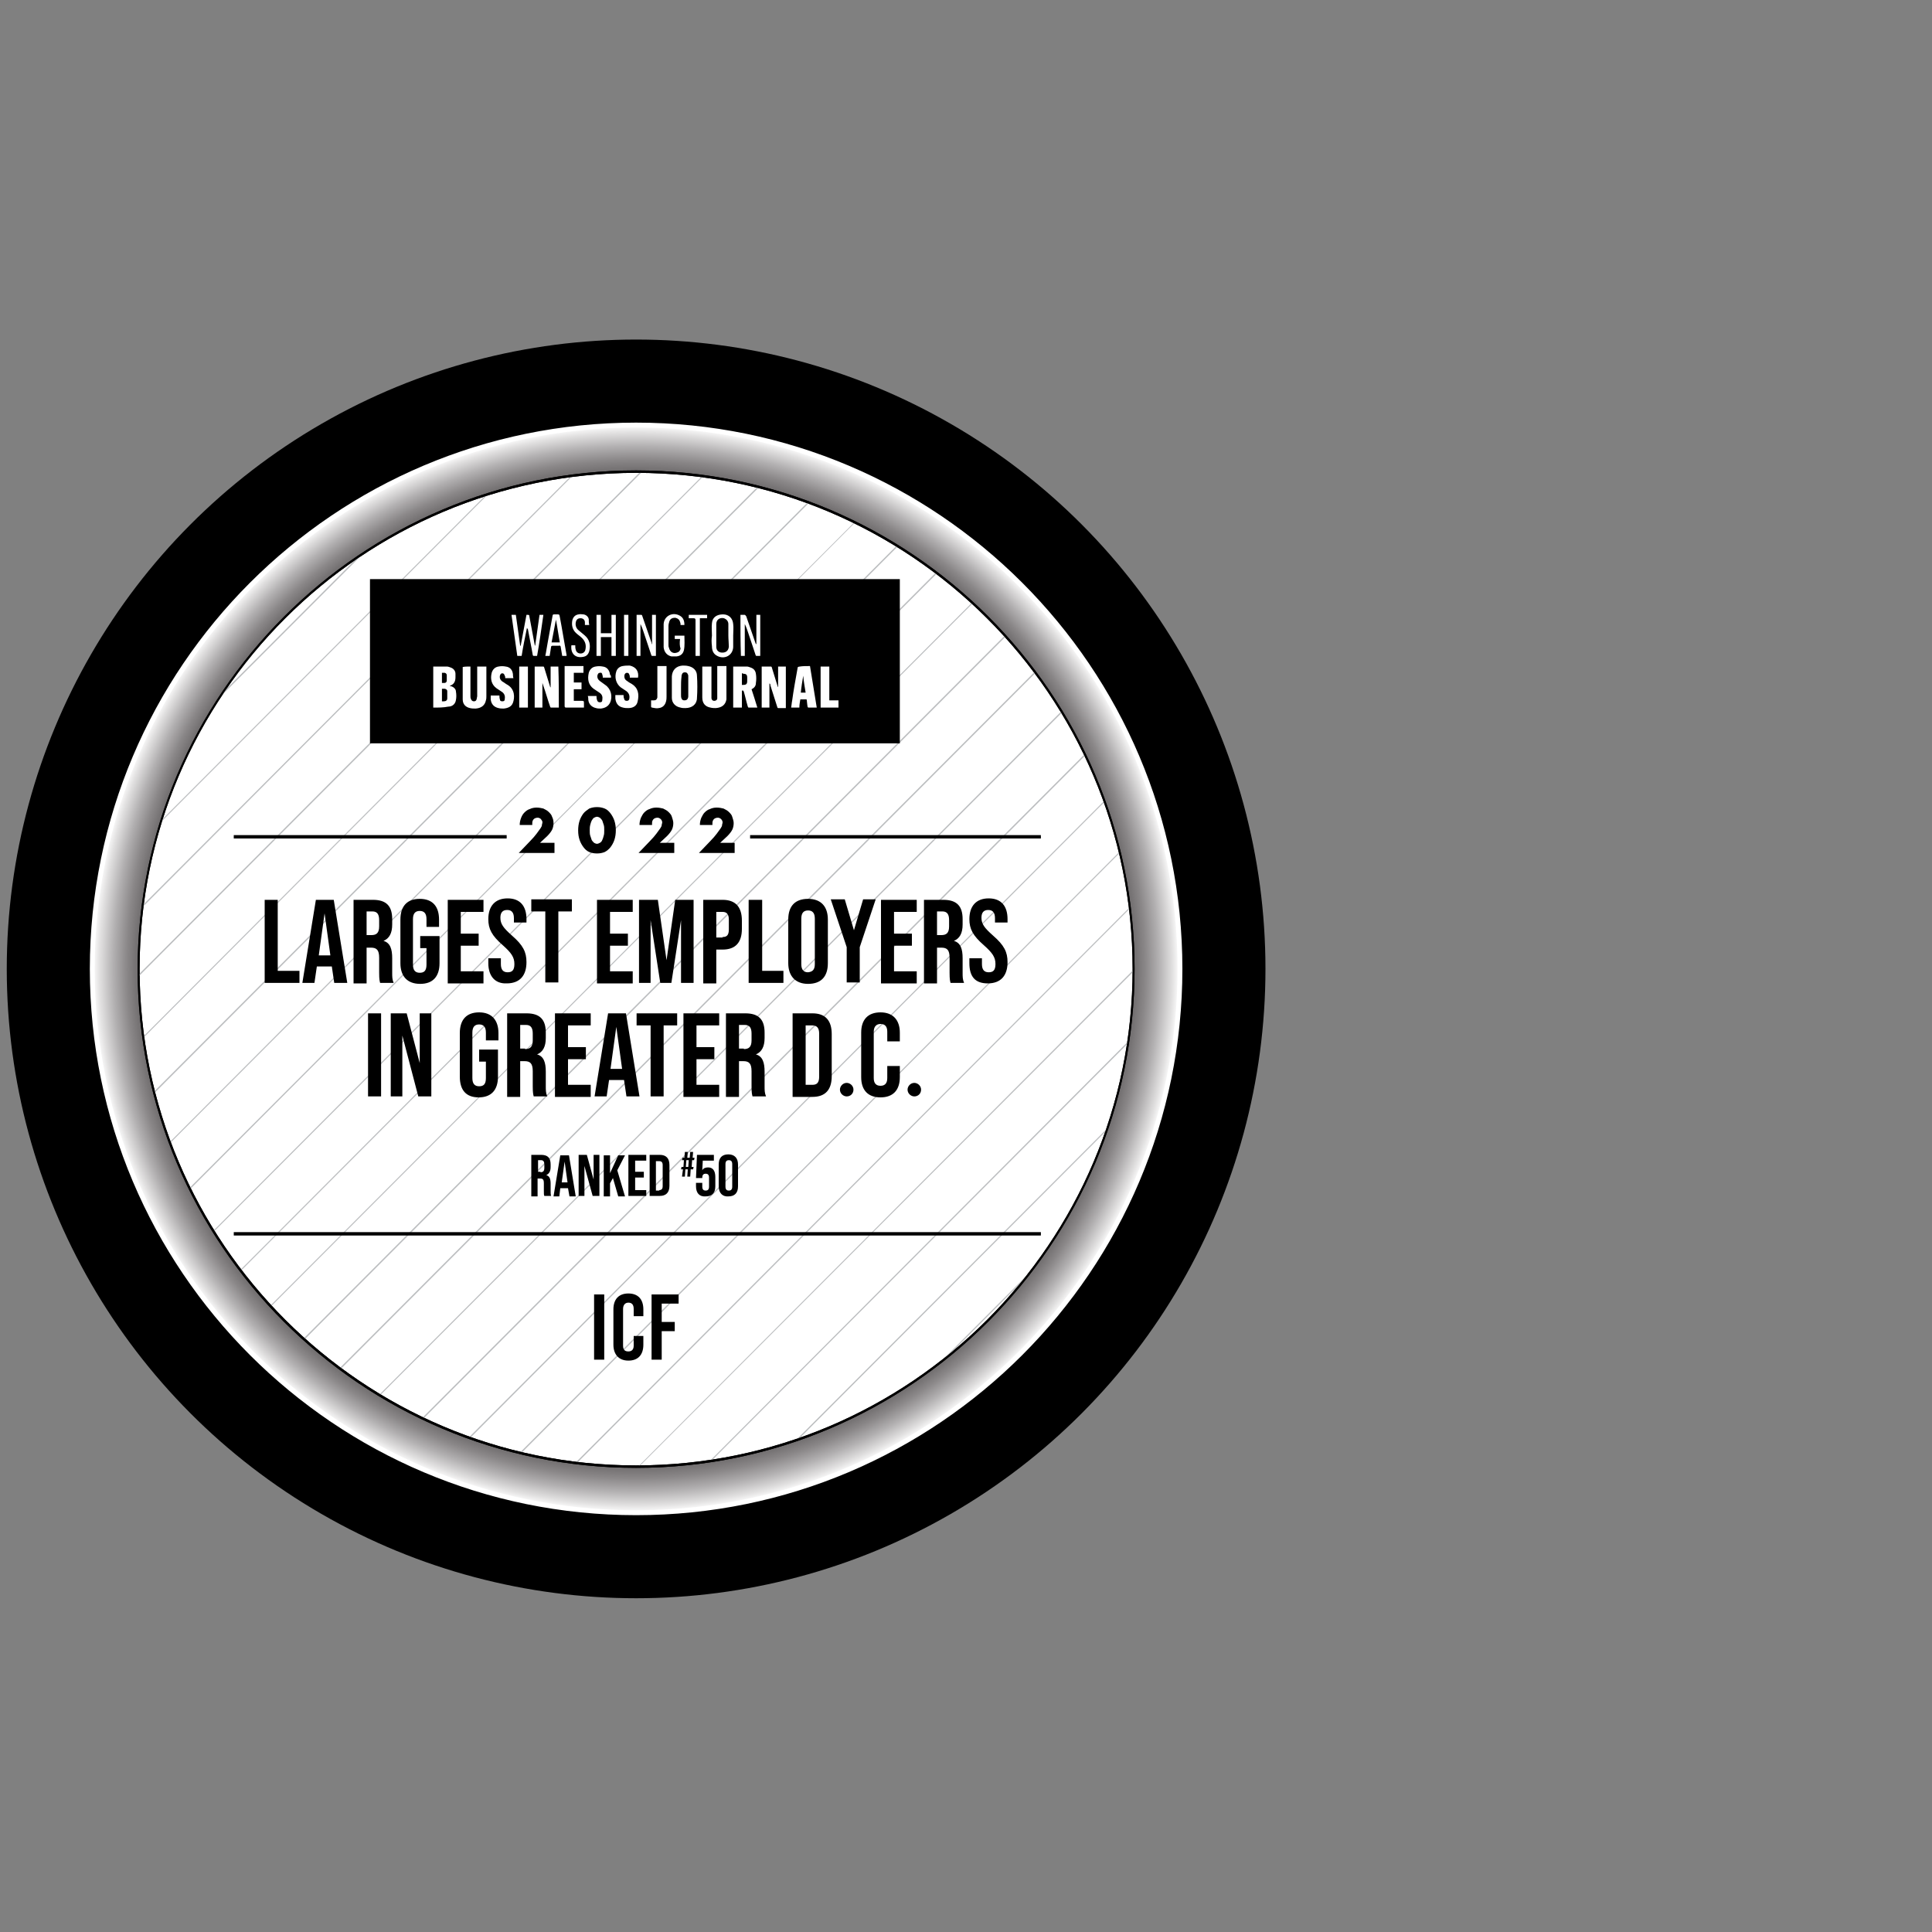 <!DOCTYPE svg PUBLIC "-//W3C//DTD SVG 1.1//EN" "http://www.w3.org/Graphics/SVG/1.1/DTD/svg11.dtd"><svg id="Layer_1" xmlns="http://www.w3.org/2000/svg" xmlns:xlink="http://www.w3.org/1999/xlink" viewBox="0 0 400 400"><rect x="0" y="0" width="400" height="400" fill="#808080" stroke="none"/><style>.st0{fill:url(#SVGID_1_)}.st1{fill:#fff}.st2{clip-path:url(#SVGID_00000129917229777217429400000008890929660413837239_)}.st3{fill:#bcbec0}</style><circle cx="131.7" cy="200.6" r="130.3"/><radialGradient id="SVGID_1_" cx="131.686" cy="200.613" r="112.619" gradientUnits="userSpaceOnUse"><stop offset="0"/><stop offset=".418" stop-color="#020202"/><stop offset=".568" stop-color="#090808"/><stop offset=".675" stop-color="#141313"/><stop offset=".761" stop-color="#252223"/><stop offset=".798" stop-color="#2f2b2c"/><stop offset=".829" stop-color="#332f30"/><stop offset=".857" stop-color="#3d3a3b"/><stop offset=".884" stop-color="#4f4c4d"/><stop offset=".91" stop-color="#696667"/><stop offset=".936" stop-color="#8a8788"/><stop offset=".961" stop-color="#b2b0b1"/><stop offset=".986" stop-color="#e1e0e0"/><stop offset="1" stop-color="#fff"/></radialGradient><circle class="st0" cx="131.7" cy="200.6" r="112.6"/><path class="st1" d="M131.7 313.7c-62.4 0-113.1-50.7-113.1-113.1 0-62.4 50.7-113.1 113.1-113.1 62.4 0 113.1 50.7 113.1 113.1 0 62.4-50.7 113.1-113.1 113.1zm0-225.2c-61.8 0-112.1 50.3-112.1 112.1s50.3 112.1 112.1 112.1 112.1-50.3 112.1-112.1S193.5 88.5 131.7 88.5z"/><circle class="st1" cx="131.7" cy="200.6" r="103"/><path d="M131.7 303.9c-56.9 0-103.2-46.3-103.2-103.2S74.8 97.4 131.7 97.4c56.9 0 103.2 46.3 103.2 103.2s-46.3 103.3-103.2 103.3zm0-206C75 97.9 28.9 144 28.9 200.6S75 303.4 131.7 303.4c56.7 0 102.8-46.1 102.8-102.8S188.3 97.9 131.7 97.9z"/><defs><circle id="SVGID_00000131331915124295403080000008043648893434373041_" cx="131.7" cy="200.6" r="103"/></defs><clipPath id="SVGID_00000049211052488786411090000007283729169500468129_"><use xlink:href="#SVGID_00000131331915124295403080000008043648893434373041_" overflow="visible"/></clipPath><g clip-path="url(#SVGID_00000049211052488786411090000007283729169500468129_)"><path class="st3" d="M-8.1 198.1l-.2-.2 140-140.3.2.2zM-1.3 204.9l-.2-.1L138.6 64.4l.1.2zM5.6 211.8l-.2-.2 140-140.3.2.1zM12.4 218.5l-.2-.2L152.2 78l.2.2zM19.2 225.4l-.1-.2 140-140.4.1.2zM26.1 232.2l-.2-.2 140-140.3.2.2zM32.9 239l-.2-.1 140-140.4.2.2zM27.7 257.9l-.2-.2 157.2-157.4.1.1zM34.6 264.7l-.2-.1 157.1-157.5.2.2zM41.4 271.6l-.2-.1L198.3 114l.2.2zM48.2 278.4l-.1-.2 157.1-157.4.1.2zM55.1 285.3l-.2-.2L212 127.6l.2.2zM61.9 292.1l-.2-.2 157.1-157.4.2.2zM68.7 298.9l-.1-.2 157.1-157.4.2.2zM75.6 305.8l-.2-.2 152-152.3.2.2zM82.4 312.7l-.2-.2 152.1-152.4.1.2zM101.3 307.5l-.2-.2 140-140.3.2.1zM108.1 314.3l-.2-.2 140-140.3.2.1zM114.9 321.1l-.1-.1 140-140.4.2.2zM121.8 328l-.2-.1 140-140.4.2.2zM128.6 334.8l-.2-.2 140.1-140.3.1.2zM135.5 341.7l-.2-.2 140-140.3.2.1z"/></g><path d="M131.7 303.9c-56.9 0-103.2-46.3-103.2-103.2S74.8 97.4 131.7 97.4c56.9 0 103.2 46.3 103.2 103.2s-46.3 103.3-103.2 103.3zm0-206C75 97.9 28.9 144 28.9 200.6S75 303.4 131.7 303.4c56.7 0 102.8-46.1 102.8-102.8S188.3 97.9 131.7 97.9z"/><path d="M76.6 119.9h109.7v34H76.6zM48.4 172.9h56.5v.7H48.4zM48.4 255.1h167.1v.7H48.4zM155.3 172.9h60.2v.7h-60.2z"/><g><path class="st1" d="M159.3 141.5v5h-1.6V138h1.9c.1 0 .2.1.2.2l1.2 3.9c0 .1.1.1.1.2V138h1.6v8.6h-1.6c-.1 0-.2-.2-.2-.3-.5-1.5-.9-2.9-1.4-4.4 0-.2 0-.3-.2-.4.1 0 .1 0 0 0zM115.7 146.5h-1.6c-.1 0-.2-.1-.2-.2-.5-1.4-.9-2.9-1.4-4.3-.1-.2-.1-.4-.2-.6v5.1h-1.6V138h1.8c.1 0 .2.2.2.3l1.2 3.9s0 .1.1.1V138h1.6c.1 2.8.1 5.6.1 8.5zM139.1 142.2V140c.1-1.3.9-2.1 2.2-2.2.4 0 .8 0 1.2.1 1 .2 1.8.9 1.8 2 .1 1.5.1 3.1 0 4.6 0 1.3-1 2.1-2.4 2.1-.3 0-.7 0-1-.1-1.1-.2-1.8-1-1.8-2v-2.3zm1.9 0v1.7c0 .2 0 .5.1.7.1.3.3.4.6.4s.6-.1.7-.4c.1-.2.1-.3.1-.5v-4c0-.2 0-.4-.1-.5-.1-.3-.3-.4-.6-.4s-.5.1-.6.4c-.1.2-.1.4-.1.5-.1.8-.1 1.5-.1 2.1zM156.8 146.5H155c-.1 0-.2-.2-.2-.3-.3-1-.5-2-.8-3-.1-.2-.1-.3-.4-.2v3.5h-1.8V138H154.6c.3 0 .5.1.8.2.6.2 1 .6 1.1 1.3.1.6.1 1.3 0 1.9 0 .6-.3 1-.9 1.3.4 1.2.8 2.5 1.2 3.8zm-3.2-7.1v2.4h.3c.6 0 .8-.2.8-.8v-.7c0-.6-.2-.8-.8-.8-.1-.1-.2-.1-.3-.1zM89.7 146.5V138H92.5c.3 0 .5.1.8.2.6.2 1 .7 1 1.3v.7c0 .9-.3 1.5-1.2 1.8.2.1.3.1.4.1.5.2.9.6.9 1.1.1.6.1 1.2 0 1.7-.1.8-.7 1.4-1.6 1.4-1 .2-2 .2-3.1.2zm1.8-1.3h.4c.4 0 .7-.2.7-.6v-1.5c0-.3-.2-.4-.5-.5h-.6v2.6zm0-5.9v2.1h.5c.3 0 .5-.2.5-.5v-1.1c0-.2-.1-.4-.4-.5h-.6zM97.4 138V144.1c0 .2 0 .4.1.6.1.3.3.5.6.5s.5-.1.6-.5c0-.2.1-.4.1-.6v-5.7-.4h1.9v6.1c0 .3 0 .6-.1.9-.2 1-.9 1.6-2.1 1.7-.4 0-.8 0-1.2-.1-.9-.2-1.5-.8-1.5-1.8v-.7-5.6-.4c.4-.1 1-.1 1.6-.1zM145.5 138h1.8V144.6c.1.4.3.5.6.5s.6-.2.6-.5v-.7-5.6-.4h1.9v6.9c-.2 1.1-.9 1.7-2.2 1.8-.3 0-.7 0-1.1-.1-1.1-.2-1.7-.9-1.7-2.1V138h.1zM167.7 137.9c.5 2.9.9 5.7 1.4 8.6h-1.7c-.1 0-.2-.1-.2-.2-.1-.5-.1-1-.2-1.5h-1.3c-.1.6-.2 1.1-.2 1.7h-1.7c.1-.5.1-1 .2-1.4.3-2.2.7-4.4 1.1-6.6.1-.5 0-.4.5-.5.6-.1 1.3-.1 2.1-.1zm-1.4 2s-.1 0 0 0c-.2 1.2-.4 2.4-.5 3.5h1c-.2-1.2-.4-2.3-.5-3.5zM126.5 140.3h-1.7c0-.2 0-.4-.1-.6 0-.3-.2-.5-.5-.4-.3 0-.4.2-.5.5-.1.5.1.9.5 1.2.4.3.7.5 1.1.8 1.2.8 1.6 2.4 1 3.7-.4.8-1.1 1.1-1.9 1.2-.3 0-.7 0-1-.1-.9-.2-1.5-.8-1.6-1.7 0-.3 0-.5-.1-.8h1.8c0 .3 0 .5.1.8.1.3.2.5.6.5.3 0 .5-.1.5-.5.1-.6 0-1.1-.6-1.5-.4-.3-.8-.5-1.2-.8-1.1-.8-1.3-2-1-3.3.2-.7.7-1.2 1.4-1.3.5-.1 1-.1 1.5 0 .9.1 1.4.8 1.5 1.7.2.1.2.3.2.6zM132.1 140.3h-1.7c0-.2 0-.4-.1-.6-.1-.3-.2-.4-.5-.4s-.4.2-.5.4c-.1.5 0 .9.4 1.2.4.3.7.5 1.1.7 1.3.8 1.6 2.1 1.2 3.7-.2.9-1 1.3-1.9 1.3-.4 0-.7 0-1.1-.1-1-.2-1.5-.9-1.6-1.9v-.7h1.7c0 .2 0 .5.1.7.1.4.2.5.6.5.3 0 .5-.2.5-.5.1-.6-.1-1.1-.6-1.5-.4-.3-.8-.5-1.2-.8-1-.8-1.3-2.1-.9-3.3.2-.6.7-1 1.3-1.1.5-.1 1-.1 1.5-.1 1.3.3 1.9 1.2 1.7 2.5zM103.4 144c0 .3 0 .5.1.8 0 .3.2.4.5.4s.5-.1.5-.4c.1-.6 0-1.1-.5-1.5-.4-.3-.8-.5-1.2-.8-1.1-.8-1.3-2-1-3.2.2-.7.7-1.2 1.4-1.3.5-.1 1-.1 1.5 0 .9.1 1.4.7 1.5 1.6 0 .2 0 .5.1.8h-1.7c0-.2 0-.4-.1-.5-.1-.3-.2-.5-.5-.5s-.4.2-.5.5c-.1.5.1.9.5 1.2.4.2.7.5 1.1.7 1.5.9 1.5 2.6 1.1 3.7-.3.8-1 1.1-1.9 1.2-.4 0-.7 0-1.1-.1-.9-.2-1.5-.8-1.6-1.8v-.8h1.8zM118.8 141.3h1.6v1.4h-1.6v2.4h1.5c.6 0 .6 0 .6.6v.8h-3.7c-.2 0-.3-.1-.3-.3v-8-.3h3.9v1.4h-2v2zM109.1 130c-.4 1.9-.8 3.9-1.1 5.8h-.9c-.4-2.8-.8-5.7-1.2-8.5h.9c.3 2.1.6 4.3.9 6.4h.1c.4-2.1.8-4.3 1.2-6.4h.2c.3 0 .4 0 .4.3.4 2 .7 3.9 1.1 5.9 0 .1 0 .1.1.2.3-2.1.6-4.3.9-6.4h.8c-.4 2.8-.8 5.7-1.3 8.5h-.7c-.1 0-.2-.1-.2-.2-.3-1.8-.7-3.6-1-5.3-.1-.1-.1-.2-.2-.3.1 0 .1 0 0 0zM135 133.4v-6.1h.8v8.5h-.8c-.1 0-.2-.2-.2-.3l-1.5-4.5c-.2-.6-.4-1.2-.7-1.8v6.6h-.8v-8.5h1c.1 0 .2.2.2.3.6 1.8 1.3 3.7 1.9 5.5 0 .1 0 .2.1.3-.1 0 0 0 0 0zM153.3 127.3h.9c.1 0 .2.2.3.3.6 1.8 1.3 3.7 1.9 5.5 0 .1.1.2.2.3v-6.1h.8v8.5h-.8c-.1 0-.2-.2-.2-.3l-1.5-4.5c-.2-.6-.4-1.2-.7-1.8v6.6h-.8c-.1-2.8-.1-5.6-.1-8.5zM169.9 138h1.8v7h1.9v1.5h-3.7V138zM147.4 131.6c0-.9-.1-1.7 0-2.6.1-1.2 1-1.8 2.3-1.8 1.2 0 2 .8 2.1 2 .1.8 0 1.6 0 2.4v2.4c-.1 1.7-1.8 2.6-3.3 1.8-.8-.4-1.1-1.1-1.1-2-.1-.8-.1-1.5 0-2.2-.1 0-.1 0 0 0zm3.4 0v-2.4c0-.6-.4-1-.9-1.2-.9-.2-1.6.3-1.6 1.2v4.7c0 .7.4 1.1 1 1.2.9.1 1.5-.3 1.6-1.2 0-.7-.1-1.5-.1-2.3zM134.8 145h.6c.4 0 .6-.2.7-.6v-.4-5.7-.4h1.9V144.2c0 .3 0 .6-.1 1-.2.8-.7 1.3-1.5 1.4-.4.1-.9 0-1.4-.1-.1 0-.2-.1-.2-.2V145zM127.5 135.8h-.9v-3.9h-2.2v3.9h-.9v-8.5h.9v3.8h2.2v-3.8h.9v8.5zM140.8 132.3h-1.1v-.7h2c0 1 .1 2-.1 3-.2.8-.7 1.2-1.5 1.3H139c-.9-.2-1.5-.9-1.6-1.9v-1.7-3.1c.1-1.7 1.9-2.6 3.4-1.7.7.4.9 1.1.9 1.9h-.8c0-.2 0-.4-.1-.6-.1-.5-.5-.8-1-.9-.6 0-1 .2-1.2.7-.1.3-.2.7-.2 1v3.9c0 .2 0 .4.1.6.2.9.9 1.3 1.7 1 .4-.1.6-.4.7-.8-.2-.6-.2-1.3-.1-2zM107.5 138h1.8v8.5h-1.8V138zM117.3 135.8h-.9l-.3-1.8c0-.3-.2-.4-.4-.3h-1.3c-.2 0-.3.1-.3.2-.1.6-.2 1.2-.3 1.9h-.9c.2-.9.3-1.8.5-2.8.3-1.8.7-3.7 1-5.5 0-.2.1-.3.3-.3h.6c.5 0 .5 0 .6.5.5 2.6.9 5.2 1.4 7.9v.2zm-2.2-7.5s-.1 0 0 0c-.3 1.6-.6 3.1-.9 4.7h1.7c-.3-1.6-.5-3.2-.8-4.7zM122 129.4h-.9v-.5c0-.6-.4-.9-.9-.9-.6 0-.9.3-1 .9-.1.6.1 1.2.6 1.6.4.3.8.7 1.2 1 1.1.9 1.3 2.1 1 3.3-.2.7-.6 1.1-1.3 1.2-1.6.3-2.6-.7-2.4-2.4h.8c0 .3 0 .6.1.9.1.5.5.8 1 .8s.9-.3 1-.8c.2-.9 0-1.7-.7-2.4-.4-.4-.9-.7-1.3-1.1-.7-.7-.9-1.6-.7-2.6.2-.7.6-1.1 1.3-1.2.3-.1.7 0 1 0 .6.1 1 .5 1.1 1 0 .4 0 .8.1 1.2zM142.6 128v-.7h3.8v.7h-1.5v7.8h-.9v-.4-7c0-.3-.1-.4-.4-.4h-1zM129.2 127.3h.9v8.5h-.9v-8.5z"/></g><g><path d="M114.8 176.6h-7.4l2.3-2.4c.6-.6 1.1-1.2 1.4-1.6.3-.4.6-.8.8-1.1s.3-.5.3-.7c0-.2.1-.3.1-.5 0-.1 0-.3-.1-.4s-.1-.2-.2-.3c-.1-.1-.2-.2-.3-.2-.1-.1-.3-.1-.4-.1-.3 0-.6.1-.8.3-.2.2-.3.5-.3.8v.4h-2.6c0-.5.1-1 .3-1.5s.4-.8.7-1.1c.3-.3.7-.6 1.1-.7.4-.2.9-.3 1.4-.3.5 0 1 .1 1.4.2.4.2.8.4 1.1.7.3.3.6.6.7 1 .2.4.3.8.3 1.3s-.1 1-.3 1.4c-.2.4-.6.9-1 1.3l-1.5 1.4h3v2.1zM119.7 171.9c0-.7.1-1.4.3-2 .2-.6.5-1.1.8-1.5.3-.4.8-.7 1.2-1 .5-.2 1-.3 1.6-.3.6 0 1.1.1 1.6.3.5.2.9.6 1.2 1s.6.9.8 1.5c.2.6.3 1.3.3 2s-.1 1.4-.3 2c-.2.6-.5 1.1-.8 1.5-.3.4-.8.8-1.2 1-.5.2-1 .3-1.6.3-.6 0-1.1-.1-1.6-.3-.5-.2-.9-.6-1.2-1-.3-.4-.6-.9-.8-1.5-.2-.6-.3-1.2-.3-2zm2.4 0c0 .4 0 .8.1 1.1l.3.9c.1.2.3.4.5.6.2.1.4.2.6.2.2 0 .4-.1.6-.2.2-.1.4-.3.5-.6.1-.2.2-.5.3-.9.1-.3.1-.7.1-1.1 0-.4 0-.8-.1-1.1l-.3-.9c-.1-.2-.3-.4-.5-.6-.2-.1-.4-.2-.6-.2-.2 0-.4.1-.6.2-.2.1-.3.3-.5.6-.1.2-.2.5-.3.9-.1.4-.1.7-.1 1.1zM139.6 176.6h-7.4l2.3-2.4c.6-.6 1.1-1.2 1.4-1.6.3-.4.6-.8.8-1.1s.3-.5.3-.7c0-.2.1-.3.1-.5 0-.1 0-.3-.1-.4 0-.1-.1-.2-.2-.3-.1-.1-.2-.2-.3-.2-.1-.1-.3-.1-.4-.1-.3 0-.6.1-.8.3-.2.2-.3.5-.3.8v.4h-2.6c0-.5.1-1 .3-1.5.2-.4.4-.8.7-1.1s.7-.6 1.1-.7c.4-.2.9-.3 1.4-.3.5 0 1 .1 1.4.2.4.2.8.4 1.1.7.3.3.6.6.7 1s.3.8.3 1.3-.1 1-.3 1.4c-.2.4-.6.9-1 1.3l-1.5 1.4h3v2.1zM152.1 176.6h-7.4l2.3-2.4c.6-.6 1.1-1.2 1.4-1.6.3-.4.6-.8.8-1.1s.3-.5.3-.7c0-.2.1-.3.1-.5 0-.1 0-.3-.1-.4 0-.1-.1-.2-.2-.3-.1-.1-.2-.2-.3-.2-.1-.1-.3-.1-.4-.1-.3 0-.6.1-.8.3-.2.2-.3.5-.3.8v.4h-2.6c0-.5.1-1 .3-1.5.2-.4.4-.8.7-1.1.3-.3.7-.6 1.1-.7.4-.2.9-.3 1.4-.3.5 0 1 .1 1.4.2.4.2.8.4 1.1.7.3.3.6.6.7 1s.3.8.3 1.3-.1 1-.3 1.4c-.2.4-.6.9-1 1.3l-1.5 1.4h3v2.1z"/></g><g><path d="M54.8 186.3h2.7V201H62v2.5h-7.2v-17.2zM68.7 200.1h-3.1l-.5 3.4h-2.5l2.8-17.2h3.7l2.8 17.2h-2.7l-.5-3.4zm-.3-2.3l-1.2-8.7-1.2 8.7h2.4zM73.2 186.3h4c2.8 0 4 1.3 4 4v1.1c0 1.8-.6 2.9-1.8 3.4 1.4.4 1.8 1.7 1.8 3.6v3c0 .8 0 1.4.3 2.1h-2.8c-.1-.4-.2-.7-.2-2.1v-3.1c0-1.6-.5-2.1-1.7-2.1h-.9v7.4h-2.7v-17.3zm3.7 7.3c1 0 1.6-.4 1.6-1.8v-1.3c0-1.2-.4-1.8-1.4-1.8h-1.2v4.9h1zM82.9 199.4v-9c0-2.8 1.4-4.3 4-4.3 2.7 0 4 1.6 4 4.3v1.5h-2.6v-1.6c0-1.2-.5-1.7-1.4-1.7-.9 0-1.4.5-1.4 1.7v9.4c0 1.2.5 1.7 1.4 1.7.9 0 1.4-.4 1.4-1.7v-3.4H87v-2.5h4v5.6c0 2.8-1.4 4.3-4 4.3-2.7 0-4.1-1.6-4.1-4.3zM92.7 186.3h7.4v2.5h-4.7v4.5h3.7v2.5h-3.7v5.3h4.7v2.5h-7.4v-17.3zM101.1 199.4v-1h2.6v1.2c0 1.2.5 1.7 1.4 1.7.9 0 1.4-.4 1.4-1.7 0-1.4-.6-2.3-2.4-3.9-2.3-2-3-3.4-3-5.4 0-2.7 1.4-4.3 4-4.3s3.9 1.6 3.9 4.3v.7h-2.6v-.9c0-1.2-.5-1.7-1.4-1.7-.9 0-1.4.5-1.4 1.6 0 1.3.6 2.1 2.4 3.7 2.3 2 3 3.4 3 5.5 0 2.8-1.4 4.4-4.1 4.4-2.4.1-3.8-1.5-3.8-4.2zM112.8 188.7H110v-2.5h8.4v2.5h-2.8v14.7h-2.7v-14.7zM123.6 186.3h7.4v2.5h-4.7v4.5h3.7v2.5h-3.7v5.3h4.7v2.5h-7.4v-17.3zM132.4 186.3h3.8l1.8 12.5 1.8-12.5h3.8v17.2H141v-13l-2 13h-2.3l-2-13v13h-2.4v-17.2zM145.6 186.3h4c2.7 0 4 1.5 4 4.3v1.7c0 2.8-1.3 4.3-4 4.3h-1.3v7h-2.7v-17.3zm4 7.7c.9 0 1.3-.4 1.3-1.6v-2c0-1.2-.5-1.6-1.3-1.6h-1.3v5.3h1.3zM155.1 186.3h2.7V201h4.4v2.5H155v-17.2zM163.2 199.4v-9c0-2.8 1.4-4.3 4.1-4.3 2.7 0 4.1 1.6 4.1 4.3v9c0 2.8-1.4 4.3-4.1 4.3-2.6 0-4.1-1.6-4.1-4.3zm5.5.2v-9.4c0-1.2-.5-1.7-1.4-1.7-.9 0-1.4.5-1.4 1.7v9.4c0 1.2.5 1.7 1.4 1.7.9-.1 1.4-.5 1.4-1.7zM175.3 196.1l-3.3-9.9h2.9l1.9 6.4 1.9-6.4h2.6l-3.3 9.9v7.3h-2.7v-7.3zM182.4 186.3h7.4v2.5h-4.7v4.5h3.7v2.5h-3.7v5.3h4.7v2.5h-7.4v-17.3zM191.3 186.3h4c2.8 0 4 1.3 4 4v1.1c0 1.8-.6 2.9-1.8 3.4 1.4.4 1.8 1.7 1.8 3.6v3c0 .8 0 1.4.3 2.1h-2.8c-.1-.4-.2-.7-.2-2.1v-3.1c0-1.6-.5-2.1-1.7-2.1h-.9v7.4h-2.7v-17.3zm3.6 7.3c1 0 1.6-.4 1.6-1.8v-1.3c0-1.2-.4-1.8-1.4-1.8H194v4.9h.9zM200.7 199.4v-1h2.6v1.2c0 1.2.5 1.7 1.4 1.7.9 0 1.4-.4 1.4-1.7 0-1.4-.6-2.3-2.4-3.9-2.3-2-3-3.4-3-5.4 0-2.7 1.4-4.3 4-4.3s3.9 1.6 3.9 4.3v.7H206v-.9c0-1.2-.5-1.7-1.4-1.7-.9 0-1.4.5-1.4 1.6 0 1.3.6 2.1 2.4 3.7 2.3 2 3 3.4 3 5.5 0 2.8-1.4 4.4-4.1 4.4s-3.8-1.5-3.8-4.2zM76.2 209.8h2.7V227h-2.7v-17.2zM80.9 209.8h3.3l2.7 10.3v-10.3h2.4V227h-2.7l-3.3-12.6V227h-2.4v-17.2zM95.2 222.9v-9c0-2.8 1.4-4.3 4-4.3s4 1.6 4 4.3v1.5h-2.6v-1.6c0-1.2-.5-1.7-1.4-1.7-.9 0-1.4.5-1.4 1.7v9.4c0 1.2.5 1.7 1.4 1.7.9 0 1.4-.4 1.4-1.7v-3.4h-1.4v-2.5h3.9v5.6c0 2.8-1.4 4.3-4 4.3s-3.9-1.5-3.9-4.3zM105 209.8h4c2.8 0 4 1.3 4 4v1.1c0 1.8-.6 2.9-1.8 3.4 1.4.4 1.8 1.7 1.8 3.6v3c0 .8 0 1.4.3 2.1h-2.8c-.1-.4-.2-.7-.2-2.1v-3.1c0-1.6-.5-2.1-1.7-2.1h-.9v7.4H105v-17.3zm3.7 7.4c1 0 1.6-.4 1.6-1.8V214c0-1.2-.4-1.8-1.4-1.8h-1.2v4.9h1zM114.9 209.8h7.4v2.5h-4.7v4.5h3.7v2.5h-3.7v5.3h4.7v2.5h-7.4v-17.3zM129.2 223.6h-3.1l-.5 3.4h-2.5l2.8-17.2h3.7l2.8 17.2h-2.7l-.5-3.4zm-.4-2.3l-1.2-8.7-1.2 8.7h2.4zM134.6 212.3h-2.8v-2.5h8.4v2.5h-2.8V227h-2.7v-14.7zM141.5 209.8h7.4v2.5h-4.7v4.5h3.7v2.5h-3.7v5.3h4.7v2.5h-7.4v-17.3zM150.3 209.8h4c2.8 0 4 1.3 4 4v1.1c0 1.8-.6 2.9-1.8 3.4 1.4.4 1.8 1.7 1.8 3.6v3c0 .8 0 1.4.3 2.1h-2.8c-.1-.4-.2-.7-.2-2.1v-3.1c0-1.6-.5-2.1-1.7-2.1h-.9v7.4h-2.7v-17.3zm3.7 7.4c1 0 1.6-.4 1.6-1.8V214c0-1.2-.4-1.8-1.4-1.8H153v4.9h1zM164.1 209.8h4.1c2.7 0 4 1.5 4 4.3v8.7c0 2.8-1.3 4.3-4 4.3h-4.1v-17.3zm4.1 14.8c.9 0 1.4-.4 1.4-1.7V214c0-1.2-.5-1.7-1.4-1.7h-1.4v12.3h1.4zM178.3 223v-9.2c0-2.7 1.4-4.2 4-4.2s4 1.6 4 4.2v1.8h-2.6v-2c0-1.1-.5-1.6-1.4-1.6-.8 0-1.4.5-1.4 1.6v9.6c0 1.1.5 1.6 1.4 1.6.8 0 1.4-.4 1.4-1.6v-2.5h2.6v2.3c0 2.7-1.4 4.2-4 4.2s-4-1.5-4-4.2z"/></g><g><path d="M110 239.1h2c1.4 0 2 .6 2 2v.5c0 .9-.3 1.4-.9 1.7.7.2.9.8.9 1.8v1.5c0 .4 0 .7.1 1h-1.4c-.1-.2-.1-.4-.1-1.1V245c0-.8-.2-1-.8-1h-.5v3.7H110v-8.6zm1.9 3.6c.5 0 .8-.2.8-.9v-.7c0-.6-.2-.9-.7-.9h-.6v2.4h.5zM117.6 246H116l-.2 1.7h-1.2l1.4-8.5h1.8l1.4 8.5h-1.3l-.3-1.7zm-.1-1.2l-.6-4.3-.6 4.3h1.2zM119.8 239.1h1.7l1.4 5.1v-5.1h1.2v8.5h-1.4l-1.7-6.2v6.2h-1.2v-8.5zM126.9 243.9l-.6 1.1v2.7H125v-8.5h1.3v3.7l1.7-3.7h1.4l-1.6 3.1 1.6 5.4H128l-1.1-3.8zM130.1 239.1h3.7v1.2h-2.3v2.3h1.8v1.2h-1.8v2.6h2.3v1.2h-3.7v-8.5zM134.5 239.1h2.1c1.3 0 2 .7 2 2.1v4.3c0 1.4-.7 2.1-2 2.1h-2.1v-8.5zm2 7.3c.4 0 .7-.2.7-.8v-4.4c0-.6-.3-.8-.7-.8h-.7v6.1h.7zM141.4 242.1h-.4l.1-.5h.4l.1-1.4h-.4l.1-.5h.4l.1-1.2h.6l-.1 1.2h.5l.1-1.2h.6l-.1 1.2h.4l-.1.5h-.4l-.1 1.4h.4l-.1.5h-.5l-.1 1.5h-.6l.1-1.5h-.5l-.1 1.5h-.6l.2-1.5zm1.1-.5l.1-1.4h-.5l-.1 1.4h.5zM144.1 245.6v-.7h1.3v.8c0 .6.3.8.7.8s.7-.2.7-.8v-1.9c0-.6-.3-.8-.7-.8s-.7.2-.7.8v.1h-1.3l.2-4.8h3.5v1.2h-2.3l-.1 2c.2-.4.6-.6 1.2-.6 1 0 1.5.7 1.5 2v1.9c0 1.4-.7 2.1-2 2.1-1.3.1-2-.7-2-2.1zM148.8 245.6v-4.5c0-1.4.7-2.1 2-2.1s2 .8 2 2.1v4.5c0 1.4-.7 2.1-2 2.1-1.2.1-2-.7-2-2.1zm2.8.1V241c0-.6-.3-.8-.7-.8-.4 0-.7.2-.7.8v4.7c0 .6.3.8.7.8.4 0 .7-.2.7-.8z"/></g><g><path d="M123 268h2.1v13.5H123V268zM127 278.4v-7.3c0-2.1 1.1-3.3 3.1-3.3s3.1 1.2 3.1 3.3v1.4h-2V271c0-.9-.4-1.3-1.1-1.3-.6 0-1.1.4-1.1 1.3v7.6c0 .9.4 1.2 1.1 1.2.6 0 1.1-.3 1.1-1.2v-2h2v1.8c0 2.1-1.1 3.3-3.1 3.3s-3.1-1.3-3.1-3.3zM134.9 268h5.6v1.9H137v3.8h2.7v1.9H137v5.9h-2.1V268z"/></g><path d="M189.3 227c-.7 0-1.4-.6-1.4-1.4 0-.7.6-1.4 1.4-1.4.7 0 1.4.6 1.4 1.4 0 .8-.6 1.4-1.4 1.4zM175.3 227c-.7 0-1.4-.6-1.4-1.4 0-.7.6-1.4 1.4-1.4.7 0 1.4.6 1.4 1.4 0 .8-.6 1.4-1.4 1.4z"/></svg>
